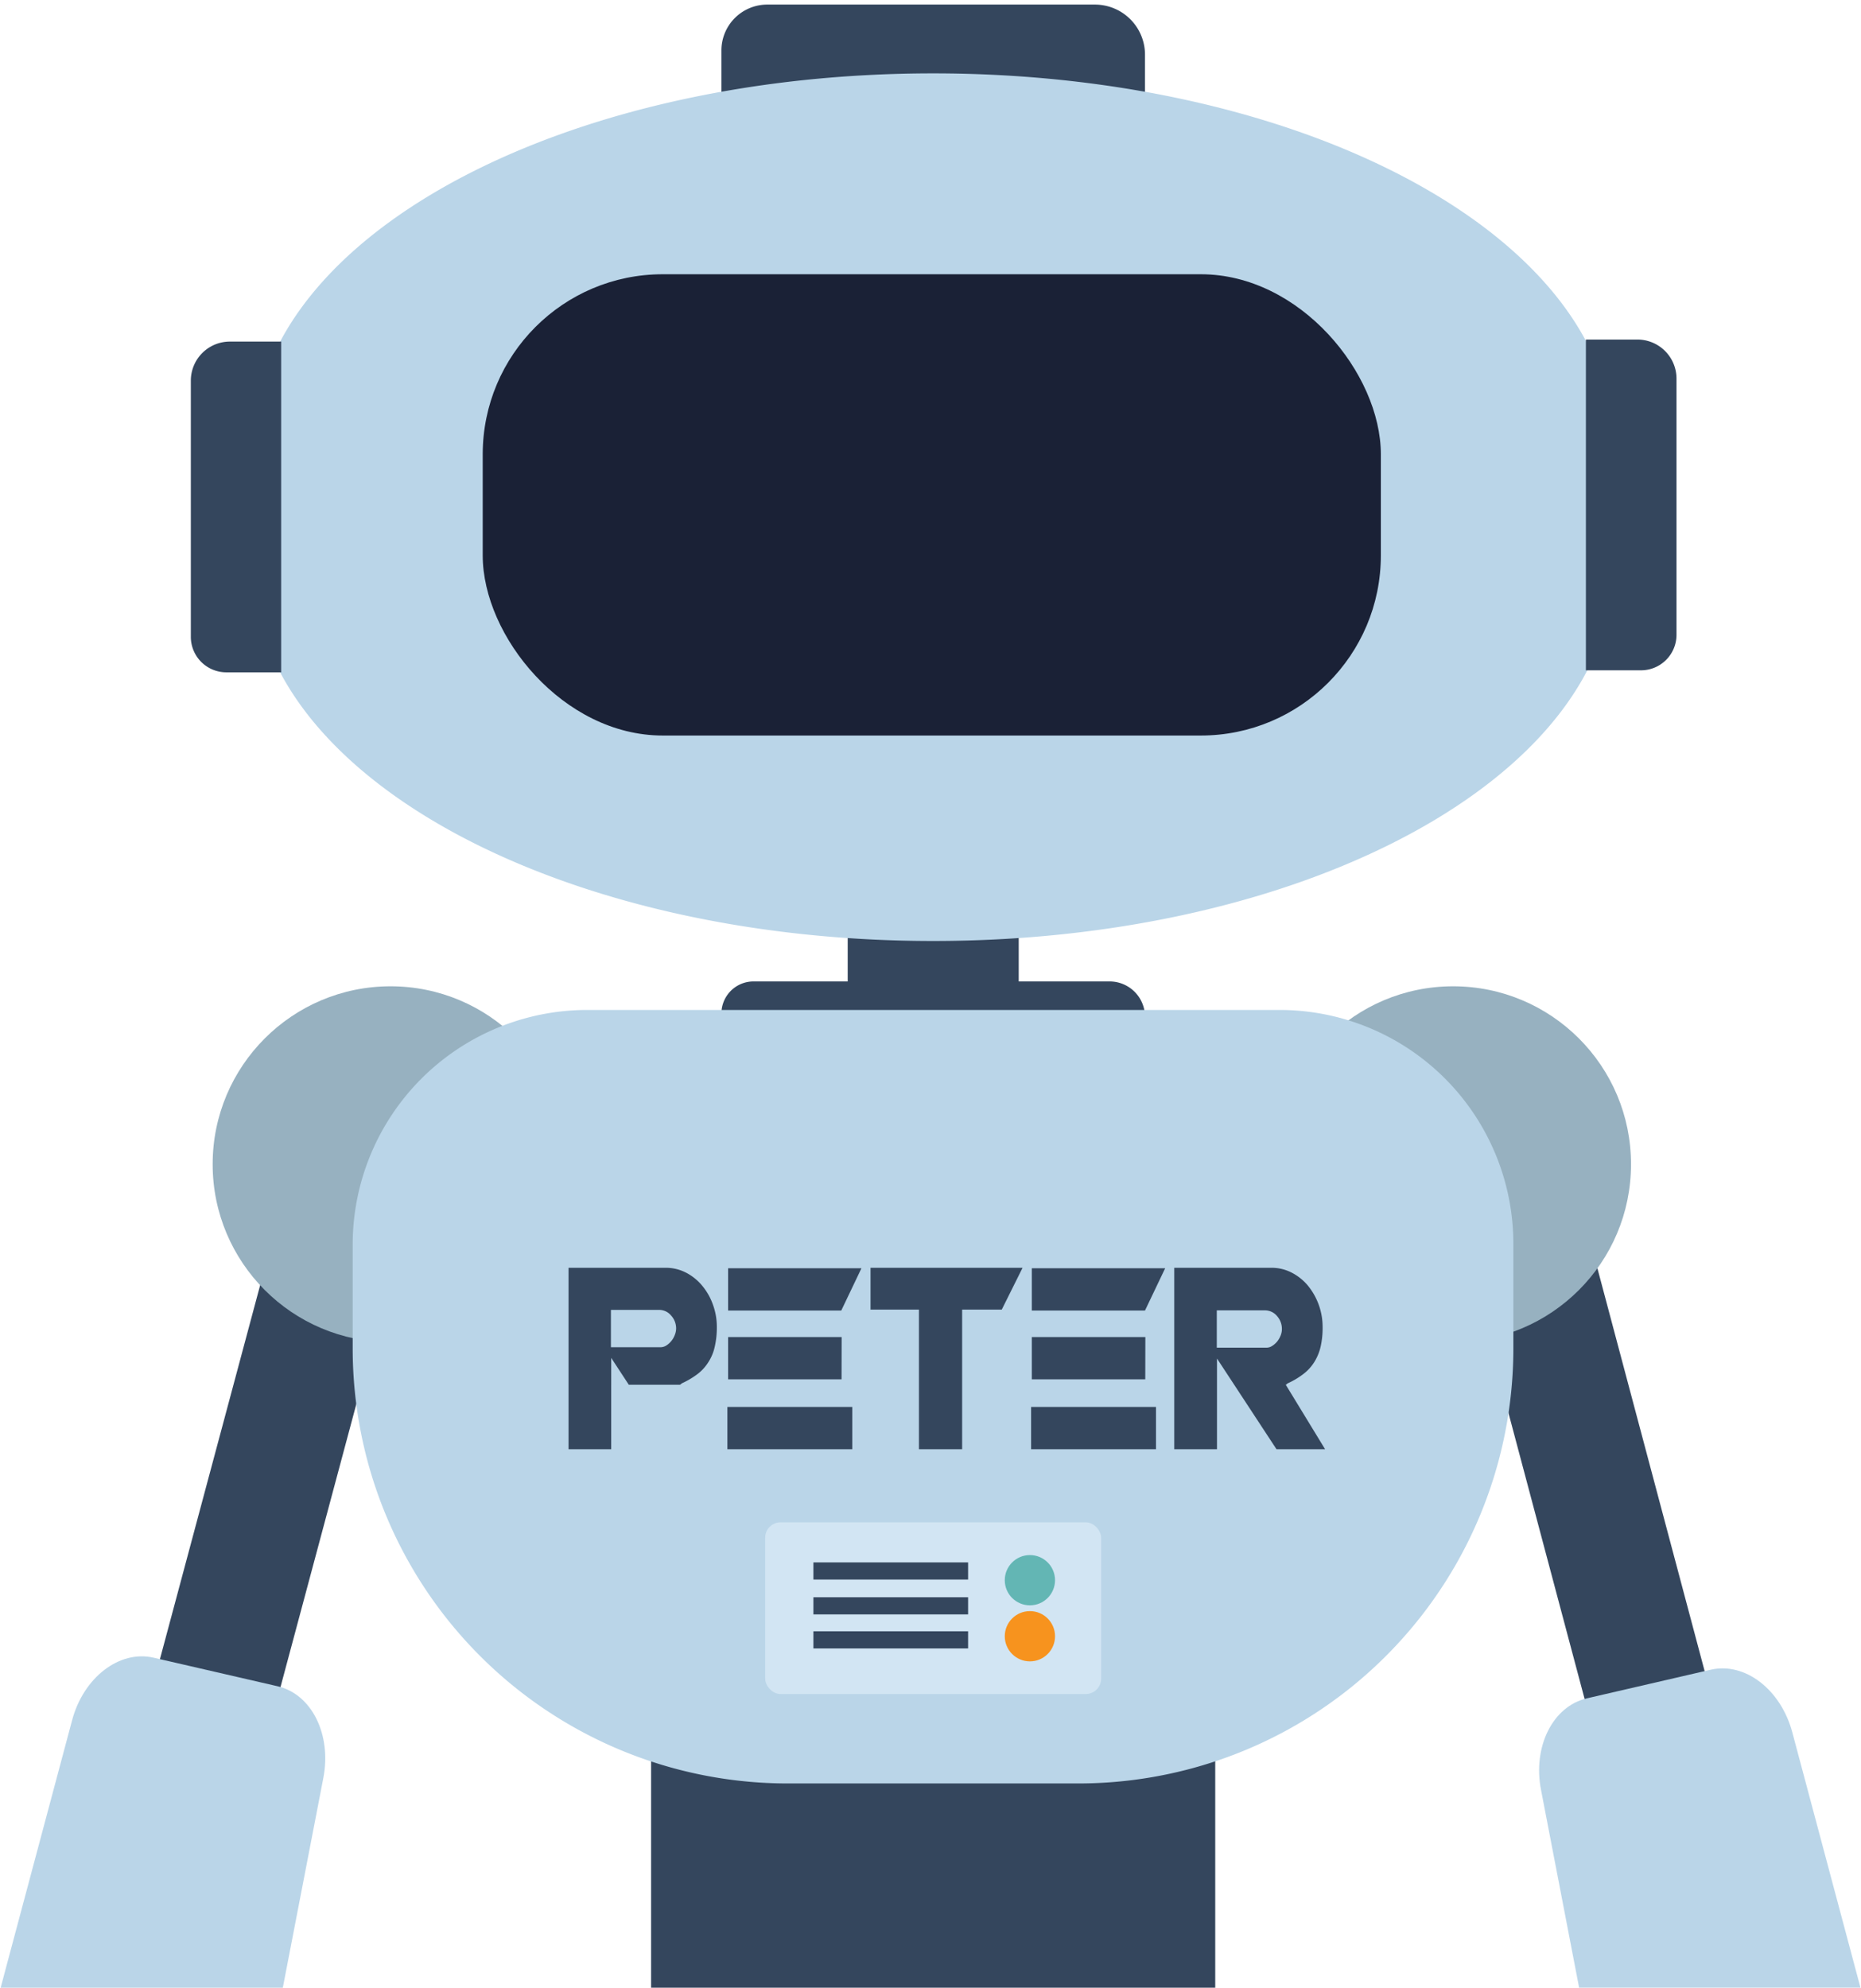 <svg xmlns="http://www.w3.org/2000/svg" viewBox="0 0 202.94 216.71">
  <g id="robots">
    <g id="peter">
      <rect x="92.44" y="100.05" width="18.65" height="7.48" fill="#34465d"/>
      <path d="M82.17,107H121a3.86,3.86,0,0,1,3.86,3.86v2.45a0,0,0,0,1,0,0H78.67a0,0,0,0,1,0,0v-2.8A3.5,3.5,0,0,1,82.17,107Z" fill="#34465d"/>
      <path d="M83.62.5h35.78A5.46,5.46,0,0,1,124.86,6v7.16a0,0,0,0,1,0,0H78.67a0,0,0,0,1,0,0V5.45A5,5,0,0,1,83.62.5Z" fill="#34465d"/>
      <path d="M176.86,54.21a35.48,35.48,0,0,0-1.25-9.33C172.18,24.17,140.44,8,101.76,8S31.35,24.18,27.92,44.88a35.48,35.48,0,0,0-1.25,9.33h0c0,.35,0,.71,0,1.06s0,.71,0,1.07h0a35.41,35.41,0,0,0,1.25,9.32c3.43,20.71,35.16,36.93,73.84,36.93s70.42-16.22,73.85-36.93a35.41,35.41,0,0,0,1.25-9.32h0c0-.36,0-.71,0-1.07s0-.71,0-1.06Z" fill="#bad5e8"/>
      <rect x="166.22" y="127.58" width="13.43" height="64.02" transform="translate(-35.25 49.88) rotate(-14.91)" fill="#34465d"/>
      <rect x="23.29" y="127.58" width="13.43" height="64.02" transform="matrix(-0.97, -0.26, 0.26, -0.97, 17.92, 321.53)" fill="#34465d"/>
      <path d="M11.57,50.35H39.5a4.26,4.26,0,0,1,4.26,4.26V60.2a0,0,0,0,1,0,0H7.7a0,0,0,0,1,0,0v-6A3.87,3.87,0,0,1,11.57,50.35Z" transform="translate(-29.54 81) rotate(-90)" fill="#34465d"/>
      <circle cx="158.46" cy="126.93" r="19.4" fill="#97b1c0"/>
      <circle cx="42.59" cy="126.93" r="19.4" fill="#97b1c0"/>
      <path d="M159.83,50.12h36.06a0,0,0,0,1,0,0v5.59A4.26,4.26,0,0,1,191.63,60H163.7a3.87,3.87,0,0,1-3.87-3.87v-6A0,0,0,0,1,159.83,50.12Z" transform="translate(122.82 232.91) rotate(-90)" fill="#34465d"/>
      <rect x="71" y="187.61" width="61.52" height="29.1" fill="#34465d"/>
      <path d="M64,110.11h75.54a25.49,25.49,0,0,1,25.49,25.49V147a47.44,47.44,0,0,1-47.44,47.44H85.9A47.44,47.44,0,0,1,38.46,147V135.69A25.58,25.58,0,0,1,64,110.11Z" fill="#bad5e8"/>
      <g>
        <path d="M195.45,188.87c-1.25-4.68-5.17-7.69-8.9-6.83l-13.5,3.12c-3.72.86-5.93,5.27-5,10l4.15,21.54h30.68Z" fill="#bad5e8"/>
        <path d="M35.26,193.84c.92-4.75-1.29-9.16-5-10l-13.5-3.11c-3.73-.87-7.66,2.15-8.9,6.83L.07,216.71H30.84Z" fill="#bad5e8"/>
      </g>
      <g>
        <path d="M78.17,144.68a9.26,9.26,0,0,1-.23,2.15,5.08,5.08,0,0,1-.69,1.67,4.86,4.86,0,0,1-1.18,1.3,9,9,0,0,1-1.68,1,.46.46,0,0,0-.1.07.56.56,0,0,1-.14.1l-5.58,0-1.92-2.93V158H62V138.22h10.6a4.77,4.77,0,0,1,2.21.53,5.63,5.63,0,0,1,1.76,1.42,6.61,6.61,0,0,1,1.17,2.06A7,7,0,0,1,78.17,144.68Zm-4.44.17a2.07,2.07,0,0,0-.55-1.43,1.69,1.69,0,0,0-1.33-.61H66.62v4.07h5.43a1.2,1.2,0,0,0,.63-.2,2.29,2.29,0,0,0,.54-.49,2.38,2.38,0,0,0,.37-.66A1.92,1.92,0,0,0,73.73,144.85Z" fill="#34465d"/>
        <path d="M92.94,158H79.32v-4.61H92.94Zm1-19.73-2.2,4.61H79.4v-4.61Zm-2.17,12.11H79.4v-4.61H91.78Z" fill="#34465d"/>
        <path d="M111.51,138.22l-2.27,4.56h-4.32V158h-4.71V142.78H94.93v-4.56Z" fill="#34465d"/>
        <path d="M126.06,158H112.44v-4.61h13.62Zm1-19.73-2.2,4.61H112.52v-4.61Zm-2.17,12.11H112.52v-4.61H124.9Z" fill="#34465d"/>
        <path d="M144.5,158h-5.3l-6.49-9.89V158h-4.66V138.22h10.61a4.73,4.73,0,0,1,2.2.53,5.66,5.66,0,0,1,1.77,1.42,7.12,7.12,0,0,1,1.6,4.51,9.29,9.29,0,0,1-.22,2.15,5.54,5.54,0,0,1-.69,1.67,4.9,4.9,0,0,1-1.19,1.3,8.58,8.58,0,0,1-1.67,1,.23.23,0,0,0-.1.07.48.48,0,0,1-.15.1Zm-4.71-13.1a2.11,2.11,0,0,0-.54-1.43,1.71,1.71,0,0,0-1.33-.61h-5.23v4.07h5.42a1.14,1.14,0,0,0,.63-.2,2.33,2.33,0,0,0,.55-.49,2.67,2.67,0,0,0,.37-.66A1.9,1.9,0,0,0,139.79,144.85Z" fill="#34465d"/>
      </g>
      <rect x="83.44" y="165.97" width="36.64" height="18.72" rx="1.68" fill="#d2e5f3"/>
      <circle cx="112.31" cy="172.28" r="2.74" fill="#63b6b4"/>
      <circle cx="112.31" cy="178.39" r="2.74" fill="#f7931e"/>
      <rect x="88.7" y="170.34" width="16.87" height="1.87" fill="#34465d"/>
      <rect x="88.7" y="174.14" width="16.87" height="1.87" fill="#34465d"/>
      <rect x="88.7" y="177.85" width="16.87" height="1.87" fill="#34465d"/>
      <rect id="eye_display" x="52.64" y="29.9" width="97.94" height="50.29" rx="19.63" fill="#1a2136"/>
    </g>
  </g>
</svg>
